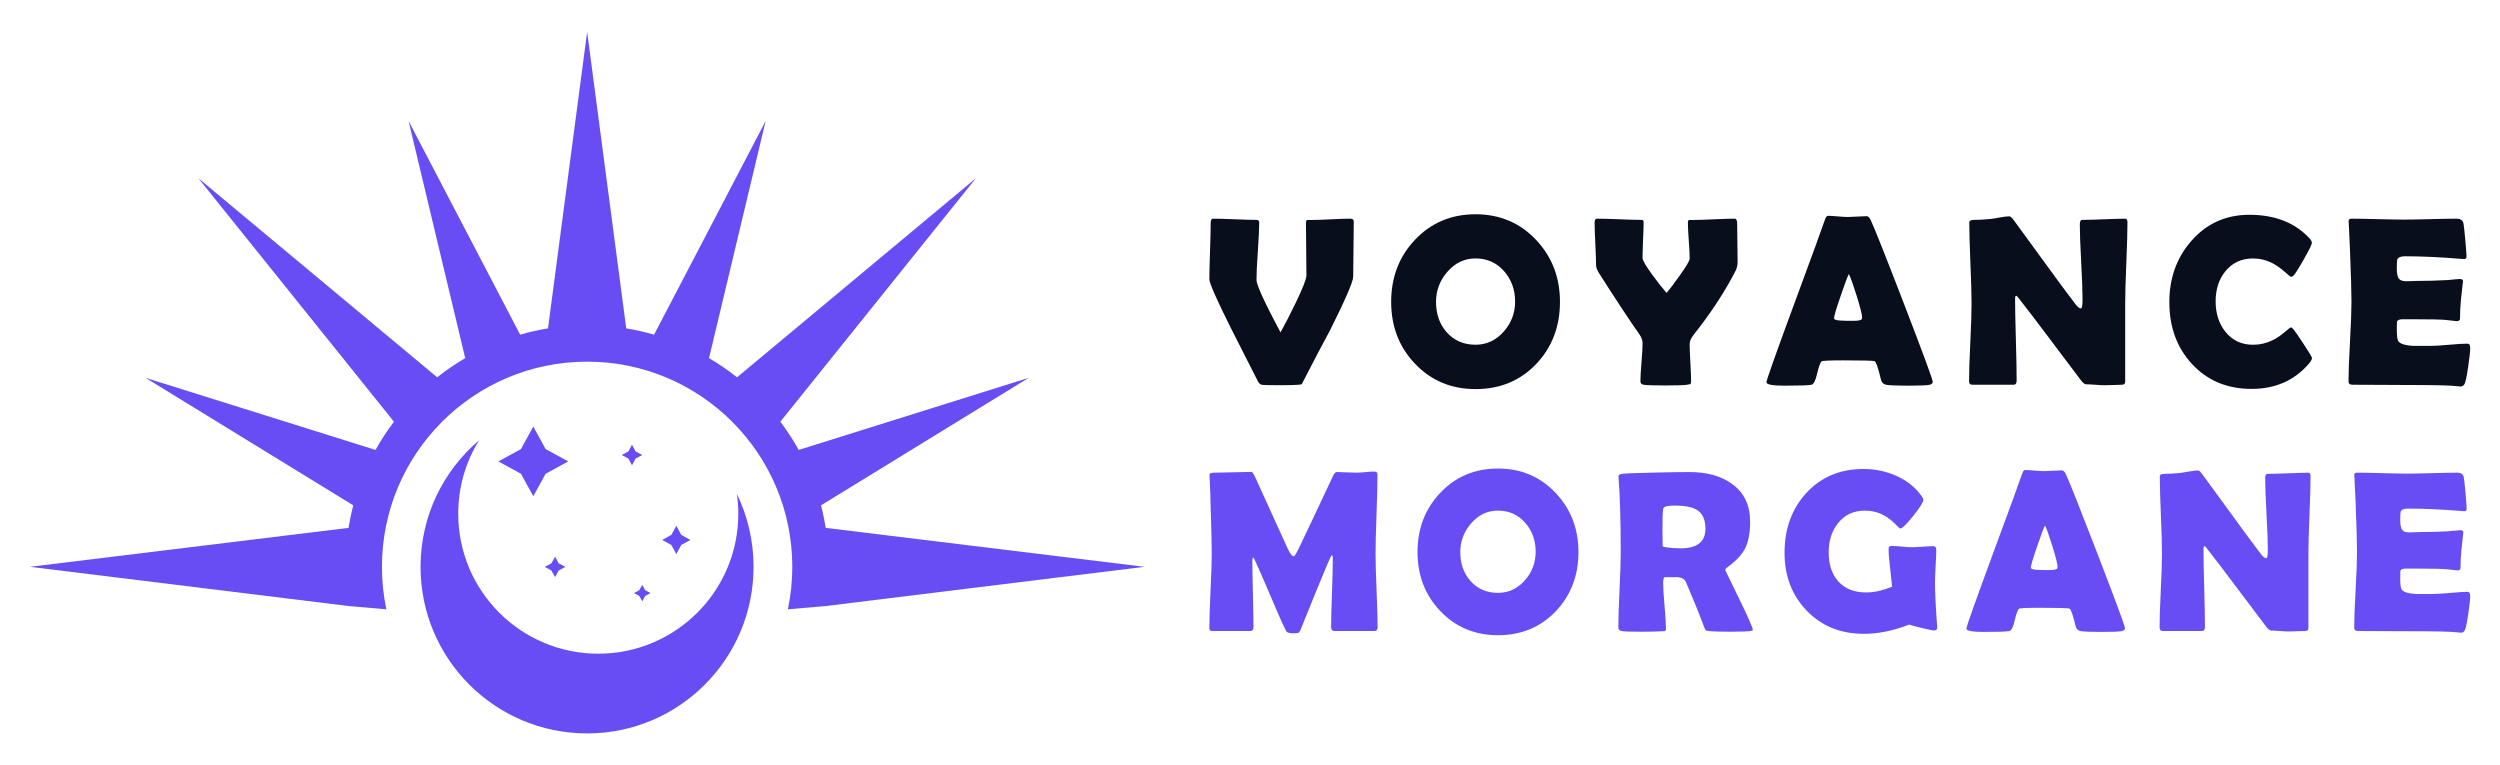 <?xml version="1.0" encoding="utf-8"?>
<!-- Generator: Adobe Illustrator 16.0.0, SVG Export Plug-In . SVG Version: 6.00 Build 0)  -->
<!DOCTYPE svg PUBLIC "-//W3C//DTD SVG 1.1//EN" "http://www.w3.org/Graphics/SVG/1.1/DTD/svg11.dtd">
<svg version="1.1" id="Calque_1" xmlns="http://www.w3.org/2000/svg" xmlns:xlink="http://www.w3.org/1999/xlink" x="0px" y="0px"
	 width="196px" height="60px" viewBox="0 0 196 60" enable-background="new 0 0 196 60" xml:space="preserve">
<g>
	<g>
		<path fill="#684DF4" d="M64.735,41.386c-0.098-0.592-0.216-1.188-0.365-1.761v-0.009l16.279-9.994l-18.031,5.653
			c-0.426-0.771-0.91-1.514-1.439-2.214L76.51,13.973L57.785,29.581c-0.695-0.552-1.423-1.049-2.198-1.503l4.441-18.595
			l-8.749,16.756c-0.711-0.206-1.443-0.375-2.183-0.493L46.032,2.5l-3.068,23.246c-0.739,0.118-1.471,0.287-2.183,0.493
			l-8.75-16.756l4.441,18.595c-0.773,0.454-1.503,0.951-2.196,1.503L15.551,13.973l15.336,19.089c-0.534,0.7-1.02,1.442-1.445,2.214
			L11.41,29.622l16.281,9.994v0.009c-0.146,0.572-0.269,1.169-0.365,1.761L2.336,44.438l24.989,3.075l2.964,0.257
			c-0.226-1.076-0.344-2.193-0.344-3.332c0-8.874,7.197-16.084,16.087-16.084c8.886,0,16.084,7.21,16.084,16.084
			c0,1.139-0.119,2.256-0.346,3.332l2.965-0.257l24.988-3.075L64.735,41.386z"/>
		<path fill="#684DF4" d="M57.884,40.278c0,6.058-4.912,10.972-10.982,10.972c-6.059,0-10.976-4.914-10.976-10.972
			c0-2.114,0.592-4.094,1.643-5.766c-2.815,2.383-4.598,5.953-4.598,9.926c0,7.218,5.844,13.062,13.062,13.062
			c7.204,0,13.046-5.844,13.046-13.062c0-2.045-0.473-3.983-1.303-5.715C57.842,39.229,57.884,39.755,57.884,40.278z"/>
		<polygon fill="#684DF4" points="42.778,35.208 41.81,33.438 40.844,35.208 39.073,36.175 40.844,37.143 41.81,38.908 
			42.778,37.143 44.546,36.175 		"/>
		<polygon fill="#684DF4" points="53.414,42.723 54.128,42.331 53.414,41.938 53.021,41.224 52.63,41.938 51.913,42.331 
			52.63,42.723 53.021,43.439 		"/>
		<polygon fill="#684DF4" points="43.231,44.162 42.714,44.445 43.231,44.729 43.518,45.247 43.8,44.729 44.319,44.445 43.8,44.162 
			43.518,43.643 		"/>
		<polygon fill="#684DF4" points="49.705,46.497 50.121,46.726 50.352,47.144 50.58,46.726 50.999,46.497 50.58,46.268 
			50.352,45.852 50.121,46.268 		"/>
		<polygon fill="#684DF4" points="49.549,34.869 49.267,35.389 48.745,35.672 49.267,35.955 49.549,36.477 49.831,35.955 
			50.352,35.672 49.831,35.389 		"/>
	</g>
	<g>
		<g>
			<path fill="#080E1C" d="M100.347,30.201c-0.836,0-1.312-0.013-1.43-0.037C98.8,30.14,98.7,30.05,98.62,29.895
				c-0.705-1.392-1.413-2.786-2.125-4.185c-1.12-2.245-1.681-3.519-1.681-3.813c0-0.49,0.019-1.225,0.052-2.205
				c0.033-0.981,0.052-1.716,0.052-2.204c0-0.229,0.06-0.343,0.185-0.343c0.372,0,0.935,0.015,1.688,0.046
				c0.755,0.031,1.322,0.047,1.699,0.047c0.153,0,0.232,0.064,0.232,0.194c0,0.501-0.037,1.254-0.107,2.26
				c-0.072,1.006-0.106,1.758-0.106,2.26c0,0.383,0.627,1.753,1.883,4.11c0.341-0.612,0.728-1.364,1.16-2.254
				c0.581-1.2,0.872-1.938,0.872-2.209c0-0.452-0.006-1.13-0.018-2.037c-0.012-0.905-0.019-1.586-0.019-2.036
				c0-0.167,0.026-0.261,0.084-0.278h0.296c0.341,0,0.855-0.018,1.546-0.052c0.689-0.035,1.204-0.051,1.546-0.051
				c0.185,0,0.277,0.073,0.277,0.222c0,0.478-0.009,1.196-0.023,2.157c-0.017,0.963-0.023,1.686-0.023,2.167
				c0,0.384-0.609,1.795-1.828,4.23c-0.483,0.881-1.178,2.205-2.088,3.974c-0.063,0.136-0.104,0.212-0.125,0.227
				c-0.023,0.016-0.102,0.03-0.238,0.043C101.496,30.188,101.009,30.201,100.347,30.201z"/>
			<path fill="#080E1C" d="M122.301,23.667c0,1.932-0.617,3.55-1.847,4.854c-1.256,1.323-2.847,1.984-4.771,1.984
				c-1.911,0-3.497-0.667-4.76-2.003c-1.238-1.306-1.855-2.917-1.855-4.836c0-1.924,0.617-3.541,1.855-4.853
				c1.263-1.343,2.849-2.015,4.76-2.015c1.9,0,3.484,0.672,4.752,2.015C121.679,20.138,122.301,21.755,122.301,23.667z
				 M118.784,23.65c0-0.929-0.282-1.718-0.846-2.368c-0.587-0.679-1.339-1.02-2.255-1.02c-0.871,0-1.611,0.352-2.218,1.058
				c-0.587,0.681-0.881,1.462-0.881,2.347c0,0.947,0.274,1.737,0.825,2.367c0.582,0.662,1.339,0.993,2.273,0.993
				c0.874,0,1.615-0.35,2.227-1.049C118.493,25.31,118.784,24.534,118.784,23.65z"/>
			<path fill="#080E1C" d="M136.228,20.514c0,0.266-0.05,0.497-0.149,0.695c-0.81,1.602-1.913,3.288-3.311,5.058
				c-0.199,0.261-0.298,0.494-0.298,0.704c0,0.329,0.019,0.819,0.055,1.476c0.038,0.655,0.057,1.145,0.057,1.467
				c0,0.11-0.025,0.181-0.075,0.203c-0.014,0.006-0.095,0.023-0.25,0.048c-0.222,0.037-0.779,0.055-1.67,0.055
				c-0.897,0-1.471-0.018-1.718-0.055c-0.172-0.024-0.26-0.114-0.26-0.27c0-0.327,0.028-0.827,0.085-1.499
				c0.055-0.671,0.082-1.172,0.082-1.508c0-0.197-0.074-0.411-0.222-0.64c-0.75-1.058-1.819-2.68-3.212-4.863
				c-0.141-0.241-0.212-0.439-0.212-0.593c0-0.373-0.02-0.929-0.057-1.672c-0.038-0.741-0.056-1.299-0.056-1.669
				c0-0.204,0.062-0.307,0.186-0.307c0.377,0,0.948,0.015,1.717,0.046c0.767,0.031,1.343,0.047,1.726,0.047
				c0.144,0,0.214,0.045,0.214,0.139c0,0.314-0.014,0.79-0.043,1.424c-0.026,0.635-0.041,1.109-0.041,1.425
				c0,0.187,0.272,0.649,0.818,1.394c0.431,0.58,0.787,1.029,1.065,1.345c0.254-0.298,0.591-0.742,1.012-1.337
				c0.532-0.742,0.799-1.19,0.799-1.346c0-0.31-0.023-0.778-0.07-1.406c-0.046-0.627-0.069-1.096-0.069-1.406
				c0-0.129,0.028-0.203,0.083-0.221h0.233c0.37,0,0.929-0.018,1.675-0.052c0.745-0.035,1.307-0.051,1.684-0.051
				c0.124,0,0.187,0.132,0.187,0.399c0,0.327,0.006,0.821,0.018,1.479C136.221,19.683,136.228,20.179,136.228,20.514z"/>
			<path fill="#080E1C" d="M151.527,29.932c0,0.111-0.077,0.188-0.231,0.232c-0.185,0.049-0.761,0.073-1.726,0.073
				c-0.886,0-1.454-0.024-1.708-0.073c-0.21-0.044-0.343-0.183-0.399-0.419c-0.211-0.889-0.374-1.366-0.491-1.429
				c-0.1-0.043-0.928-0.064-2.486-0.064c-1.052,0-1.613,0.028-1.681,0.084c-0.104,0.099-0.222,0.43-0.352,0.993
				c-0.117,0.513-0.261,0.791-0.427,0.835c-0.211,0.049-0.916,0.073-2.117,0.073c-0.945,0-1.419-0.089-1.419-0.268
				c0-0.162,0.699-2.138,2.098-5.931c1.515-4.103,2.339-6.357,2.469-6.766c0.073-0.233,0.159-0.353,0.259-0.353
				c0.166,0,0.425,0.017,0.774,0.047c0.351,0.031,0.611,0.046,0.785,0.046c0.166,0,0.412-0.011,0.737-0.032
				c0.324-0.021,0.568-0.032,0.729-0.032c0.117,0,0.225,0.104,0.323,0.307c0.303,0.648,1.19,2.876,2.654,6.682
				C150.792,27.766,151.527,29.765,151.527,29.932z M144.948,21.478c-0.13,0.271-0.351,0.863-0.657,1.773
				c-0.336,0.965-0.502,1.53-0.502,1.698c0,0.11,0.186,0.172,0.557,0.185c0.192,0.013,0.507,0.019,0.946,0.019
				c0.409,0,0.634-0.048,0.677-0.148c0.013-0.031,0.02-0.074,0.02-0.13c0-0.203-0.144-0.768-0.428-1.688
				C145.283,22.295,145.079,21.726,144.948,21.478z"/>
			<path fill="#080E1C" d="M166.793,17.432c0,0.706-0.03,1.764-0.089,3.18c-0.059,1.413-0.089,2.475-0.089,3.185v6.117
				c0,0.168-0.09,0.251-0.269,0.251c-0.148,0-0.373,0.007-0.673,0.02c-0.3,0.011-0.525,0.018-0.674,0.018
				c-0.159,0-0.401-0.013-0.724-0.037c-0.32-0.024-0.563-0.037-0.724-0.037c-0.109,0-0.244-0.104-0.399-0.307
				c-0.444-0.601-1.445-1.931-3.006-3.991c-0.427-0.574-1.077-1.423-1.949-2.542c-0.025-0.036-0.07-0.073-0.14-0.111
				c-0.049,0.043-0.074,0.111-0.074,0.204c0,0.719,0.021,1.796,0.062,3.229c0.04,1.436,0.061,2.512,0.061,3.229
				c0,0.217-0.084,0.325-0.252,0.325h-3.21c-0.18,0-0.268-0.096-0.268-0.288c0-0.669,0.029-1.677,0.097-3.024
				c0.064-1.35,0.098-2.36,0.098-3.036c0-0.711-0.03-1.774-0.09-3.191c-0.059-1.417-0.089-2.479-0.089-3.183
				c0-0.137,0.121-0.204,0.363-0.204c0.357,0,0.8-0.025,1.328-0.075c0.123-0.011,0.367-0.052,0.732-0.12
				c0.309-0.057,0.552-0.084,0.732-0.084c0.075,0,0.189,0.104,0.344,0.315l3.461,4.743c0.31,0.428,0.776,1.051,1.402,1.873
				c0.154,0.192,0.286,0.289,0.397,0.289c0.082,0,0.121-0.241,0.121-0.724c0-0.651-0.035-1.628-0.107-2.934
				c-0.071-1.306-0.106-2.285-0.106-2.941c0-0.228,0.066-0.343,0.195-0.343c0.372,0,0.931-0.016,1.681-0.047
				c0.748-0.031,1.308-0.046,1.679-0.046C166.732,17.145,166.793,17.24,166.793,17.432z"/>
			<path fill="#080E1C" d="M181.258,28.066c0,0.099-0.066,0.229-0.194,0.391c-1.14,1.354-2.652,2.033-4.539,2.033
				c-1.93,0-3.495-0.661-4.696-1.979c-1.168-1.272-1.753-2.883-1.753-4.825c0-1.88,0.572-3.476,1.717-4.788
				c1.194-1.372,2.713-2.059,4.557-2.059c2.003,0,3.575,0.615,4.715,1.847c0.122,0.135,0.185,0.257,0.185,0.36
				c0,0.118-0.215,0.555-0.645,1.309c-0.431,0.756-0.701,1.18-0.813,1.271c-0.049,0.05-0.111,0.073-0.186,0.073
				c-0.032,0-0.185-0.123-0.463-0.37c-0.335-0.297-0.663-0.528-0.985-0.696c-0.488-0.247-0.995-0.37-1.521-0.37
				c-0.909,0-1.637,0.341-2.181,1.02c-0.502,0.631-0.751,1.411-0.751,2.339c0,0.941,0.249,1.729,0.751,2.368
				c0.544,0.691,1.271,1.038,2.181,1.038c0.539,0,1.048-0.117,1.531-0.354c0.315-0.153,0.638-0.37,0.965-0.649
				c0.272-0.234,0.425-0.353,0.454-0.353c0.063,0,0.124,0.034,0.187,0.104c0.099,0.11,0.369,0.496,0.807,1.159
				C181.032,27.622,181.258,27.998,181.258,28.066z"/>
			<path fill="#080E1C" d="M193.664,27.276c0,0.268-0.052,0.756-0.157,1.468c-0.112,0.772-0.211,1.234-0.298,1.383
				c-0.074,0.117-0.176,0.176-0.307,0.176c-0.056,0-0.148-0.009-0.278-0.026c-0.451-0.063-1.77-0.093-3.953-0.093
				c-0.476,0-1.184-0.004-2.125-0.011c-0.94-0.006-1.646-0.009-2.116-0.009c-0.203,0-0.306-0.09-0.306-0.27
				c0-0.693,0.038-1.733,0.116-3.124c0.078-1.387,0.115-2.429,0.115-3.12c0-0.706-0.036-2.02-0.112-3.945
				c-0.017-0.495-0.052-1.233-0.101-2.218l-0.008-0.129c-0.013-0.143,0.063-0.214,0.229-0.214c0.459,0,1.147,0.012,2.065,0.037
				c0.92,0.023,1.606,0.036,2.065,0.036c0.452,0,1.132-0.013,2.042-0.036c0.908-0.025,1.589-0.037,2.042-0.037
				c0.32,0,0.507,0.12,0.556,0.361c0.031,0.143,0.078,0.573,0.145,1.294c0.063,0.721,0.098,1.158,0.098,1.313
				c0,0.13-0.063,0.195-0.186,0.195c-0.039,0-0.104-0.002-0.195-0.009c-1.645-0.137-3.125-0.205-4.437-0.205
				c-0.329,0-0.53,0.077-0.603,0.232c-0.032,0.073-0.048,0.313-0.048,0.714c0,0.421,0.063,0.7,0.188,0.836
				c0.104,0.118,0.306,0.176,0.603,0.176c0.063,0,0.182-0.004,0.361-0.013c0.18-0.01,0.329-0.014,0.446-0.014
				c0.778,0,1.567-0.022,2.366-0.066c0.066-0.007,0.237-0.021,0.511-0.047c0.209-0.023,0.377-0.036,0.501-0.036
				c0.148,0,0.222,0.069,0.222,0.214c0-0.131-0.056,0.343-0.168,1.419c-0.048,0.495-0.072,0.989-0.072,1.485
				c0,0.124-0.091,0.185-0.271,0.185l-0.833-0.092c-0.353-0.038-1.157-0.055-2.414-0.055h-0.982c-0.254,0-0.402,0.061-0.446,0.185
				c-0.007,0.031-0.01,0.223-0.01,0.575c0,0.47,0.032,0.773,0.094,0.91c0.106,0.235,0.503,0.373,1.188,0.417
				c-0.014,0,0.438,0,1.355,0c0.326,0,0.814-0.03,1.461-0.088c0.646-0.06,1.13-0.088,1.451-0.088
				C193.596,26.944,193.664,27.055,193.664,27.276z"/>
		</g>
		<g>
			<path fill="#684DF4" d="M108.005,49.198c0,0.182-0.086,0.273-0.258,0.273h-3.131c-0.17,0-0.256-0.103-0.256-0.309
				c0-0.597,0.021-1.489,0.066-2.682c0.044-1.189,0.065-2.084,0.065-2.679c0-0.172-0.026-0.265-0.08-0.276
				c-0.064,0.037-0.459,0.946-1.186,2.734c-0.424,1.051-0.848,2.097-1.272,3.141c-0.06,0.135-0.134,0.215-0.222,0.238
				c-0.029,0.006-0.148,0.01-0.355,0.01c-0.304,0-0.488-0.059-0.547-0.178c-0.319-0.648-0.737-1.593-1.256-2.83
				c-0.556-1.31-0.971-2.256-1.247-2.839c-0.013-0.03-0.039-0.063-0.079-0.099c-0.042,0.054-0.063,0.14-0.063,0.257
				c0,0.577,0.014,1.444,0.044,2.601c0.029,1.155,0.043,2.023,0.043,2.602c0,0.206-0.082,0.309-0.247,0.309h-2.953
				c-0.119,0-0.191-0.02-0.218-0.058c-0.027-0.038-0.04-0.104-0.04-0.198c0-0.643,0.031-1.609,0.093-2.897s0.094-2.254,0.094-2.897
				c0-0.683-0.029-1.967-0.089-3.847c-0.007-0.49-0.033-1.219-0.079-2.187l-0.01-0.149c-0.007-0.118,0.119-0.179,0.372-0.179
				c0.322,0,0.812-0.009,1.458-0.03c0.65-0.021,1.137-0.03,1.46-0.03c0.065,0,0.157,0.124,0.275,0.37l2.583,5.672
				c0.183,0.383,0.336,0.575,0.46,0.575c0.064,0,0.203-0.222,0.416-0.663c0.596-1.239,1.477-3.105,2.645-5.602
				c0.101-0.229,0.209-0.345,0.328-0.345c0.17,0,0.429,0.01,0.773,0.028c0.346,0.017,0.605,0.024,0.782,0.024
				c0.148,0,0.374-0.014,0.677-0.043c0.305-0.03,0.53-0.044,0.678-0.044c0.177,0,0.266,0.071,0.266,0.213
				c0,0.695-0.024,1.734-0.075,3.117c-0.051,1.384-0.076,2.423-0.076,3.118c0,0.644,0.026,1.607,0.08,2.894
				C107.978,47.6,108.005,48.561,108.005,49.198z"/>
			<path fill="#684DF4" d="M123.75,43.28c0,1.84-0.587,3.382-1.761,4.626c-1.197,1.263-2.714,1.894-4.548,1.894
				c-1.821,0-3.335-0.637-4.537-1.911c-1.18-1.243-1.771-2.78-1.771-4.608c0-1.834,0.591-3.377,1.771-4.627
				c1.202-1.28,2.716-1.92,4.537-1.92c1.811,0,3.32,0.64,4.529,1.92C123.156,39.915,123.75,41.456,123.75,43.28z M120.396,43.263
				c0-0.886-0.267-1.638-0.806-2.258c-0.56-0.647-1.276-0.973-2.149-0.973c-0.83,0-1.537,0.337-2.112,1.009
				c-0.563,0.648-0.843,1.396-0.843,2.239c0,0.901,0.263,1.653,0.789,2.255c0.554,0.632,1.277,0.946,2.166,0.946
				c0.832,0,1.541-0.333,2.124-0.999C120.12,44.845,120.396,44.105,120.396,43.263z"/>
			<path fill="#684DF4" d="M137.424,49.383c0,0.041-0.06,0.071-0.178,0.089c-0.223,0.036-0.786,0.054-1.688,0.054
				c-0.773,0-1.298-0.018-1.575-0.054c-0.13-0.018-0.204-0.031-0.221-0.043c-0.036-0.019-0.078-0.078-0.124-0.179
				c-0.089-0.229-0.218-0.571-0.389-1.026c-0.231-0.588-0.591-1.457-1.079-2.607c-0.107-0.231-0.351-0.357-0.735-0.382
				c0.177,0.012-0.127,0.019-0.911,0.019c-0.089,0-0.132,0.15-0.132,0.45c0,0.401,0.035,1,0.11,1.797
				c0.073,0.795,0.11,1.396,0.11,1.794c0,0.102-0.026,0.16-0.079,0.178c-0.084,0.006-0.166,0.012-0.249,0.018
				c-0.347,0.023-0.891,0.036-1.627,0.036c-0.844,0-1.35-0.018-1.521-0.054c-0.173-0.036-0.258-0.127-0.258-0.273
				c0-0.649,0.031-1.627,0.092-2.938c0.063-1.31,0.095-2.292,0.095-2.947c0-2.492-0.057-4.439-0.169-5.838l-0.009-0.124
				c-0.007-0.099,0.088-0.166,0.279-0.202c0.192-0.035,1.091-0.071,2.702-0.105c1.091-0.025,1.961-0.037,2.608-0.037
				c1.345,0,2.442,0.306,3.292,0.912c0.962,0.684,1.442,1.672,1.442,2.964c0,0.861-0.124,1.547-0.371,2.061
				c-0.248,0.513-0.707,1.012-1.372,1.496c-0.135,0.093-0.203,0.182-0.203,0.264c0-0.006,0.36,0.734,1.078,2.22
				C137.064,48.41,137.424,49.23,137.424,49.383z M133.707,41.448c0-0.719-0.234-1.218-0.707-1.496
				c-0.365-0.212-0.938-0.316-1.716-0.316c-0.56,0-0.858,0.084-0.893,0.255c-0.037,0.2-0.055,0.779-0.055,1.734
				c0,0.136,0.004,0.337,0.01,0.602c0.006,0.266,0.008,0.463,0.008,0.593c0,0.03,0.095,0.06,0.284,0.09
				c0.359,0.053,0.736,0.079,1.132,0.079C133.063,42.988,133.707,42.474,133.707,41.448z"/>
			<path fill="#684DF4" d="M151.878,49.189c0.012,0.158-0.071,0.239-0.248,0.239c-0.112,0-0.435-0.066-0.968-0.195
				c-0.533-0.13-0.863-0.218-0.986-0.265c-1.233,0.482-2.416,0.725-3.547,0.725c-1.824,0-3.318-0.606-4.486-1.821
				c-1.155-1.198-1.734-2.711-1.734-4.54c0-1.869,0.561-3.421,1.682-4.652c1.156-1.274,2.657-1.912,4.502-1.912
				c0.896,0,1.739,0.173,2.531,0.516c0.854,0.376,1.527,0.906,2.017,1.591c0.101,0.142,0.151,0.242,0.151,0.301
				c0,0.189-0.266,0.611-0.792,1.269c-0.529,0.659-0.87,0.987-1.022,0.987c-0.034,0-0.171-0.12-0.406-0.364
				c-0.29-0.286-0.585-0.511-0.886-0.671c-0.448-0.242-0.943-0.363-1.485-0.363c-0.886,0-1.587,0.331-2.105,0.991
				c-0.484,0.608-0.726,1.365-0.726,2.273c0,0.962,0.25,1.723,0.753,2.283c0.517,0.577,1.251,0.867,2.202,0.867
				c0.601,0,1.274-0.15,2.017-0.452c-0.018-0.194-0.071-0.689-0.159-1.486c-0.077-0.612-0.116-1.107-0.116-1.485
				c0-0.112,0.039-0.18,0.116-0.204c0.028-0.011,0.075-0.017,0.142-0.017c0.171,0,0.43,0.016,0.773,0.048
				c0.345,0.032,0.605,0.05,0.783,0.05c0.189,0,0.472-0.015,0.849-0.041c0.378-0.026,0.66-0.04,0.85-0.04
				c0.147,0,0.222,0.097,0.222,0.293c0,0.282-0.018,0.711-0.05,1.283c-0.032,0.571-0.048,0.999-0.048,1.28
				c0,0.762,0.056,1.9,0.168,3.416L151.878,49.189z"/>
			<path fill="#684DF4" d="M166.597,49.25c0,0.107-0.074,0.181-0.221,0.222c-0.178,0.048-0.726,0.07-1.646,0.07
				c-0.843,0-1.387-0.022-1.627-0.07c-0.201-0.041-0.328-0.174-0.38-0.397c-0.201-0.851-0.358-1.303-0.471-1.361
				c-0.094-0.042-0.885-0.063-2.371-0.063c-1.002,0-1.535,0.026-1.6,0.079c-0.1,0.095-0.213,0.408-0.337,0.947
				c-0.112,0.49-0.247,0.754-0.407,0.795c-0.199,0.048-0.872,0.07-2.017,0.07c-0.902,0-1.354-0.085-1.354-0.256
				c0-0.153,0.668-2.037,1.999-5.652c1.446-3.911,2.231-6.06,2.355-6.448c0.07-0.225,0.151-0.337,0.246-0.337
				c0.159,0,0.406,0.015,0.74,0.045c0.332,0.028,0.581,0.043,0.747,0.043c0.158,0,0.393-0.01,0.702-0.03
				c0.311-0.021,0.542-0.031,0.695-0.031c0.111,0,0.216,0.098,0.311,0.292c0.288,0.619,1.132,2.741,2.528,6.368
				C165.895,47.188,166.597,49.092,166.597,49.25z M160.323,41.192c-0.123,0.26-0.333,0.822-0.626,1.689
				c-0.319,0.921-0.479,1.46-0.479,1.618c0,0.106,0.179,0.165,0.531,0.177c0.183,0.012,0.483,0.018,0.903,0.018
				c0.389,0,0.604-0.046,0.645-0.142c0.012-0.03,0.018-0.071,0.018-0.123c0-0.194-0.136-0.732-0.408-1.61
				C160.644,41.971,160.449,41.428,160.323,41.192z"/>
			<path fill="#684DF4" d="M181.148,37.335c0,0.672-0.029,1.682-0.084,3.029c-0.057,1.349-0.084,2.361-0.084,3.039v5.83
				c0,0.158-0.086,0.238-0.258,0.238c-0.141,0-0.354,0.006-0.643,0.018c-0.283,0.012-0.498,0.019-0.64,0.019
				c-0.153,0-0.384-0.013-0.688-0.036c-0.309-0.023-0.538-0.036-0.692-0.036c-0.106,0-0.232-0.097-0.38-0.291
				c-0.425-0.571-1.379-1.84-2.865-3.803c-0.408-0.55-1.025-1.356-1.859-2.426c-0.023-0.034-0.067-0.07-0.132-0.104
				c-0.046,0.04-0.07,0.104-0.07,0.194c0,0.683,0.019,1.71,0.058,3.078c0.037,1.369,0.057,2.394,0.057,3.079
				c0,0.206-0.078,0.309-0.238,0.309h-3.061c-0.173,0-0.258-0.092-0.258-0.273c0-0.638,0.031-1.599,0.092-2.884
				c0.063-1.286,0.095-2.25,0.095-2.894c0-0.679-0.027-1.692-0.085-3.043c-0.057-1.352-0.084-2.361-0.084-3.034
				c0-0.129,0.115-0.194,0.346-0.194c0.342,0,0.764-0.023,1.265-0.071c0.118-0.012,0.352-0.05,0.701-0.114
				c0.293-0.054,0.526-0.08,0.696-0.08c0.071,0,0.181,0.101,0.329,0.302l3.299,4.521c0.296,0.404,0.739,1.002,1.335,1.786
				c0.148,0.183,0.276,0.274,0.381,0.274c0.077,0,0.116-0.231,0.116-0.69c0-0.619-0.036-1.551-0.104-2.796
				c-0.067-1.244-0.102-2.179-0.102-2.805c0-0.217,0.062-0.326,0.187-0.326c0.354,0,0.888-0.015,1.601-0.045
				c0.713-0.028,1.247-0.045,1.603-0.045C181.093,37.06,181.148,37.153,181.148,37.335z"/>
			<path fill="#684DF4" d="M193.664,46.722c0,0.252-0.051,0.72-0.15,1.396c-0.107,0.738-0.201,1.176-0.283,1.317
				c-0.071,0.113-0.168,0.169-0.292,0.169c-0.054,0-0.143-0.01-0.266-0.025c-0.431-0.06-1.688-0.09-3.769-0.09
				c-0.455,0-1.129-0.003-2.026-0.008c-0.896-0.007-1.569-0.01-2.018-0.01c-0.193,0-0.291-0.085-0.291-0.256
				c0-0.661,0.037-1.652,0.112-2.977c0.071-1.325,0.109-2.316,0.109-2.977c0-0.673-0.037-1.927-0.106-3.759
				c-0.018-0.473-0.05-1.179-0.098-2.116l-0.009-0.123c-0.012-0.136,0.063-0.205,0.221-0.205c0.437,0,1.093,0.013,1.969,0.037
				c0.877,0.023,1.531,0.036,1.968,0.036c0.431,0,1.08-0.013,1.947-0.036c0.866-0.024,1.515-0.037,1.946-0.037
				c0.307,0,0.482,0.116,0.53,0.346c0.028,0.135,0.075,0.547,0.137,1.234c0.062,0.687,0.092,1.104,0.092,1.251
				c0,0.124-0.058,0.187-0.176,0.187c-0.036,0-0.098-0.002-0.185-0.009c-1.57-0.13-2.979-0.194-4.229-0.194
				c-0.313,0-0.504,0.073-0.575,0.222c-0.028,0.07-0.044,0.298-0.044,0.681c0,0.399,0.061,0.666,0.176,0.796
				c0.101,0.113,0.292,0.168,0.576,0.168c0.059,0,0.175-0.005,0.345-0.013c0.172-0.009,0.312-0.014,0.424-0.014
				c0.744,0,1.496-0.02,2.257-0.061c0.064-0.007,0.227-0.021,0.486-0.045c0.201-0.024,0.36-0.036,0.479-0.036
				c0.142,0,0.211,0.068,0.211,0.204c0-0.123-0.052,0.326-0.157,1.354c-0.049,0.472-0.071,0.943-0.071,1.414
				c0,0.118-0.087,0.177-0.257,0.177l-0.796-0.089c-0.336-0.034-1.104-0.053-2.302-0.053h-0.937c-0.242,0-0.383,0.06-0.424,0.179
				c-0.006,0.028-0.01,0.212-0.01,0.548c0,0.447,0.03,0.738,0.09,0.868c0.099,0.223,0.476,0.355,1.131,0.397
				c-0.012,0,0.419,0,1.291,0c0.313,0,0.778-0.029,1.395-0.084c0.616-0.057,1.077-0.085,1.384-0.085
				C193.599,46.402,193.664,46.509,193.664,46.722z"/>
		</g>
	</g>
</g>
</svg>
